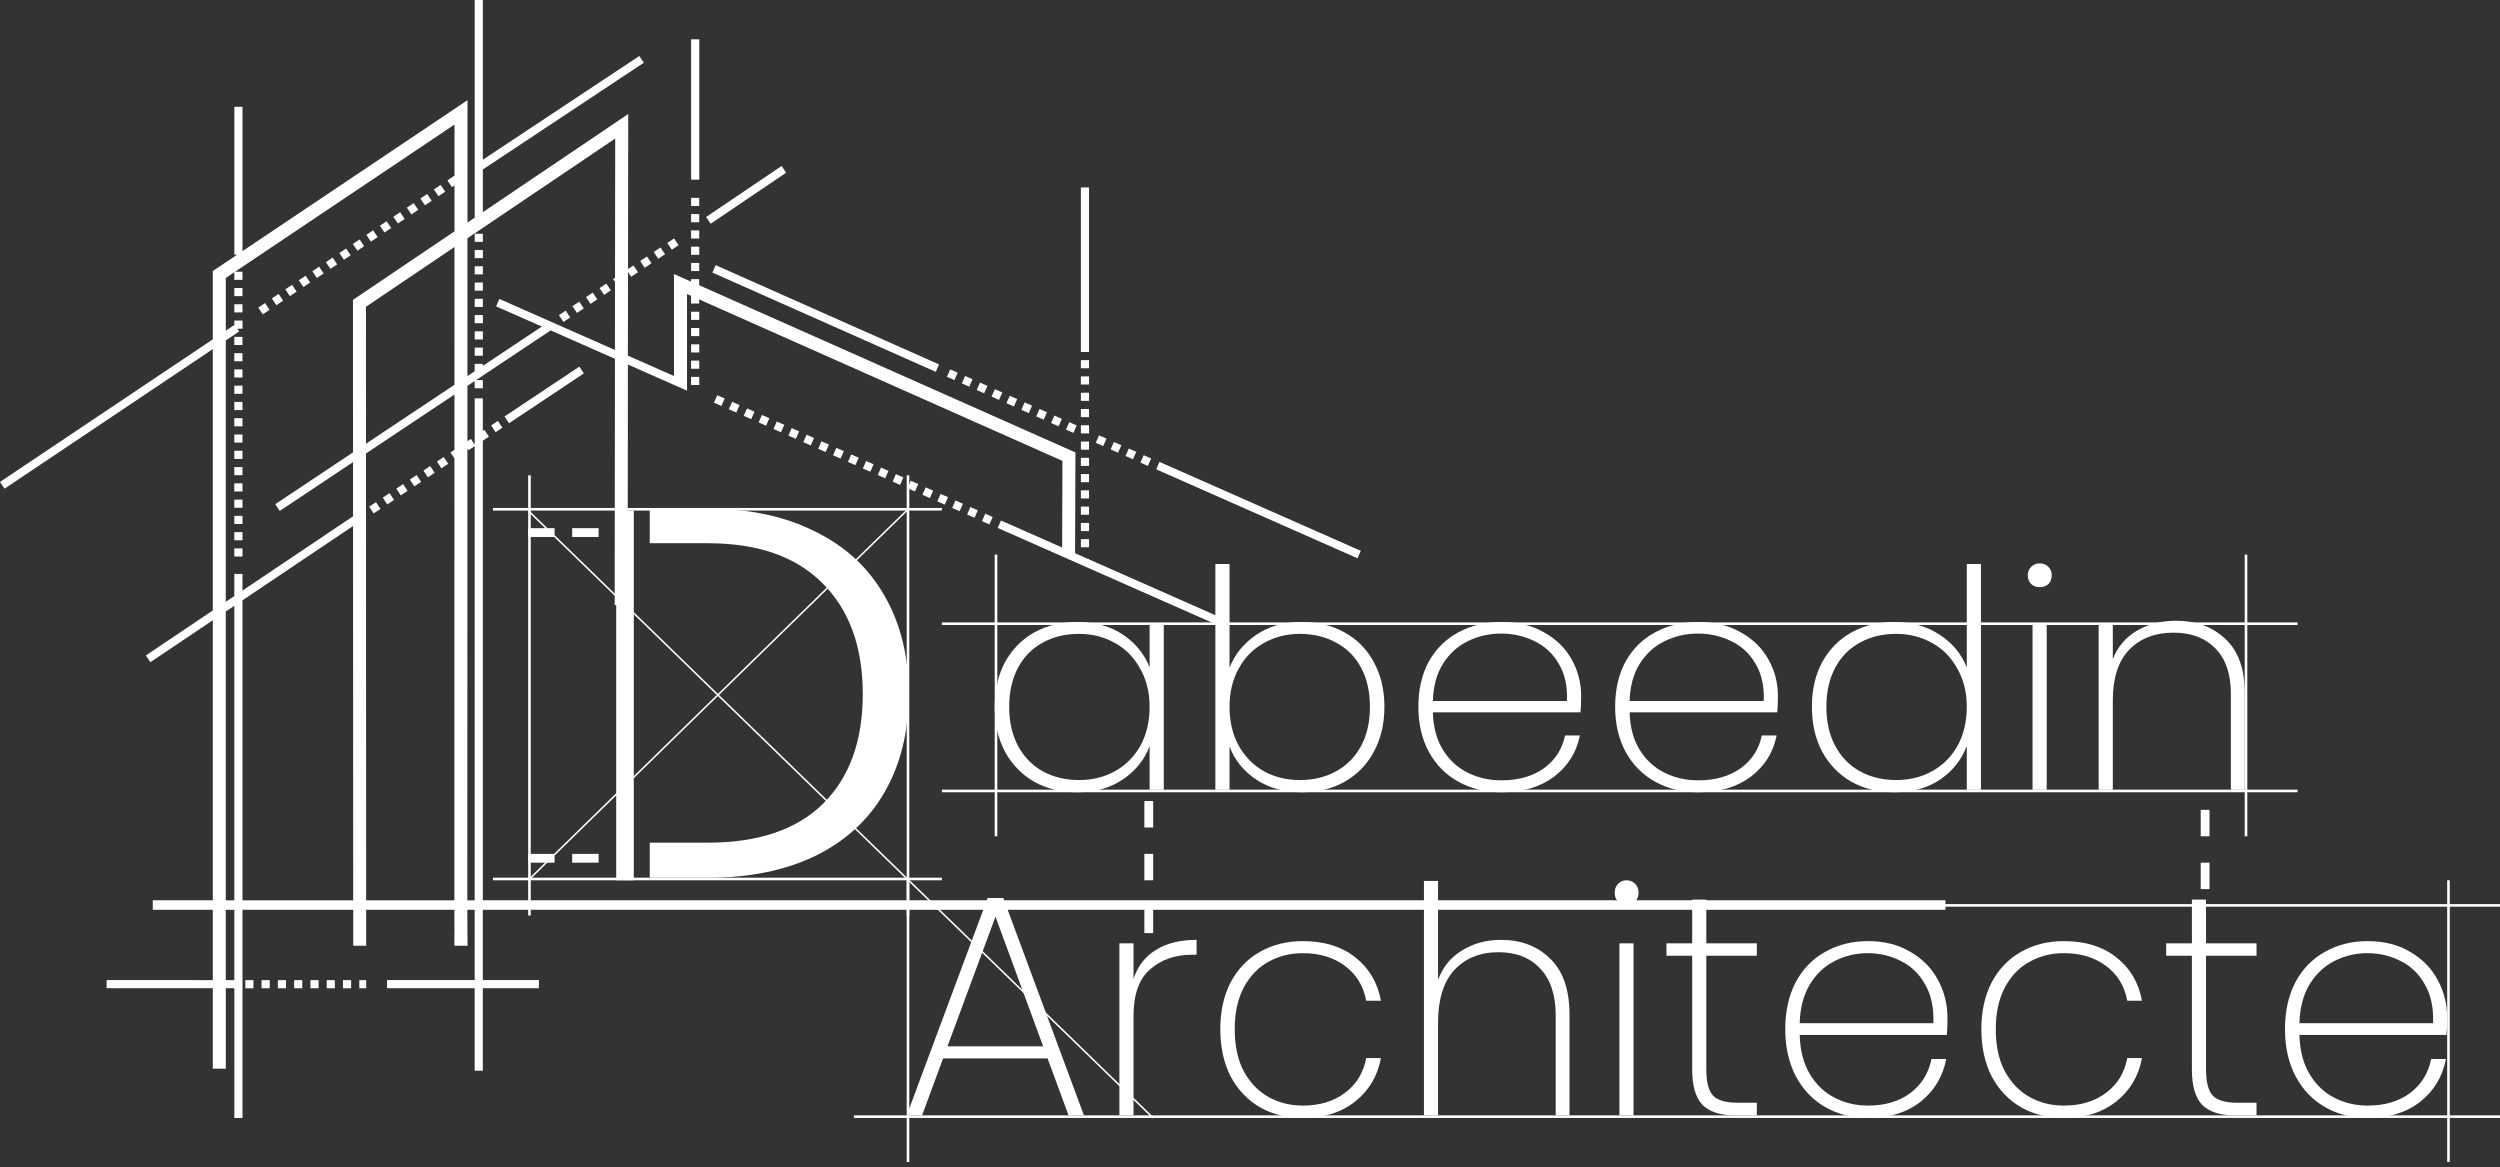 <svg width="482" height="225" viewBox="0 0 482 225" fill="none" xmlns="http://www.w3.org/2000/svg">
<rect x="0" y="0" width="482" height="225" fill="#333333" stroke="none"/>
<g clip-path="url(#clip0_5797_3423)">
<path d="M217.636 86.478L216.998 87.912L218.433 88.547L219.07 87.113L217.636 86.476V86.478ZM214.767 85.206L214.13 86.64L215.564 87.277L216.201 85.843L214.767 85.208V85.206ZM211.898 83.934L211.261 85.368L212.695 86.005L213.332 84.571L211.898 83.934ZM206.159 81.389L205.521 82.822L206.956 83.459L207.593 82.026L206.159 81.389ZM203.29 80.117L202.653 81.55L204.087 82.187L204.724 80.754L203.29 80.117ZM200.421 78.845L199.784 80.279L201.218 80.915L201.855 79.482L200.421 78.845ZM197.552 77.573L196.915 79.007L198.349 79.644L198.987 78.21L197.552 77.573ZM194.684 76.301L194.046 77.735L195.481 78.37L196.116 76.936L194.681 76.299L194.684 76.301ZM191.815 75.029L191.177 76.463L192.612 77.1L193.249 75.666L191.815 75.029ZM188.946 73.758L188.311 75.191L189.745 75.828L190.382 74.394L188.948 73.758H188.946ZM186.077 72.486L185.44 73.919L186.874 74.556L187.512 73.123L186.077 72.486ZM183.208 71.214L182.571 72.647L184.006 73.284L184.643 71.851L183.208 71.214ZM220.51 87.754L219.873 89.188L221.308 89.825L221.945 88.391L220.51 87.754ZM181.05 70.259L137.99 51.123L137.353 52.55L180.413 71.687L181.05 70.259ZM133.252 7.589V34.641H134.822V7.585H133.252V7.589ZM133.242 42.847H134.812V41.278H133.242V42.847ZM133.242 45.985H134.812V44.416H133.242V45.985ZM133.242 49.123H134.812V47.554H133.242V49.123ZM133.242 52.261H134.812V50.692H133.242V52.261ZM133.242 61.674H134.812V60.105H133.242V61.674ZM133.242 64.812H134.812V63.243H133.242V64.812ZM133.242 67.95H134.812V66.381H133.242V67.95ZM133.242 71.088H134.812V69.519H133.242V71.088ZM133.242 74.227H134.812V72.658H133.242V74.227ZM133.242 39.715H134.812V38.146H133.242V39.715ZM91.525 49.764H93.095V48.195H91.525V49.764ZM91.525 52.902H93.095V51.333H91.525V52.902ZM91.525 56.041H93.095V54.471H91.525V56.041ZM91.525 59.177H93.095V57.608H91.525V59.177ZM91.525 62.315H93.095V60.746H91.525V62.315ZM91.525 65.453H93.095V63.884H91.525V65.453ZM91.525 68.589H93.095V67.02H91.525V68.589ZM91.525 46.628H93.095V45.059H91.525V46.628ZM69.271 188.965V190.534H70.606V188.965H69.271ZM66.131 188.965V190.534H67.701V188.965H66.131ZM62.992 188.965V190.534H64.561V188.965H62.992ZM59.852 188.965V190.534H61.422V188.965H59.852ZM56.712 188.965V190.534H58.282V188.965H56.712ZM53.572 188.965V190.534H55.142V188.965H53.572ZM50.432 188.965V190.534H52.002V188.965H50.432ZM47.292 188.965V190.534H48.862V188.965H47.292ZM54.59 57.97L53.714 56.667L52.411 57.543L53.287 58.845L54.59 57.97ZM57.193 56.218L56.317 54.916L55.014 55.792L55.891 57.094L57.193 56.218ZM59.797 54.467L58.921 53.165L57.618 54.041L58.494 55.343L59.797 54.467ZM62.401 52.716L61.525 51.414L60.222 52.29L61.098 53.592L62.401 52.716ZM65.005 50.965L64.129 49.663L62.828 50.539L63.704 51.841L65.007 50.965H65.005ZM67.608 49.214L66.732 47.912L65.429 48.788L66.305 50.09L67.608 49.214ZM70.212 47.463L69.336 46.161L68.033 47.036L68.909 48.337L70.212 47.461V47.463ZM72.816 45.712L71.94 44.41L70.639 45.285L71.515 46.588L72.818 45.712H72.816ZM75.419 43.961L74.543 42.659L73.243 43.534L74.119 44.834L75.421 43.959L75.419 43.961ZM78.023 42.21L77.147 40.91L75.846 41.785L76.722 43.087L78.025 42.212L78.023 42.21ZM80.627 40.459L79.751 39.157L78.448 40.032L79.324 41.334L80.627 40.459ZM83.231 38.708L82.355 37.406L81.052 38.281L81.928 39.583L83.231 38.708ZM85.834 36.957L84.958 35.654L83.656 36.53L84.532 37.832L85.834 36.957ZM51.978 59.727L51.102 58.425L49.799 59.3L50.675 60.602L51.978 59.727ZM45.176 57.098H46.746V55.529H45.176V57.098ZM45.176 60.236H46.746V58.667H45.176V60.236ZM45.176 66.511H46.746V64.942H45.176V66.511ZM45.176 69.649H46.746V68.08H45.176V69.649ZM45.176 72.787H46.746V71.218H45.176V72.787ZM45.176 75.925H46.746V74.356H45.176V75.925ZM45.176 79.063H46.746V77.494H45.176V79.063ZM45.176 82.2H46.746V80.63H45.176V82.2ZM45.176 85.338H46.746V83.769H45.176V85.338ZM45.176 88.476H46.746V86.907H45.176V88.476ZM45.176 91.614H46.746V90.045H45.176V91.614ZM45.176 94.752H46.746V93.183H45.176V94.752ZM45.176 97.891H46.746V96.321H45.176V97.891ZM45.176 101.029H46.746V99.46H45.176V101.029ZM45.176 104.167H46.746V102.598H45.176V104.167ZM45.176 107.305H46.746V105.736H45.176V107.305ZM75.97 96.382L75.1 95.076L73.795 95.945L74.665 97.251L75.97 96.382ZM78.582 94.641L77.712 93.335L76.405 94.204L77.275 95.508L78.582 94.639V94.641ZM81.193 92.9L80.323 91.596L79.019 92.465L79.888 93.772L81.195 92.902L81.193 92.9ZM83.805 91.159L82.935 89.853L81.628 90.722L82.498 92.027L83.805 91.157V91.159ZM86.417 89.418L85.547 88.112L84.24 88.981L85.11 90.288L86.417 89.418ZM96.864 82.456L95.995 81.152L94.69 82.022L95.559 83.328L96.866 82.458L96.864 82.456ZM73.358 98.119L72.488 96.813L71.181 97.682L72.051 98.988L73.358 98.119ZM98.143 81.603L98.169 81.585L98.691 81.239L112.568 71.992L111.702 70.686L97.821 79.935L97.299 80.281L97.277 80.297L98.141 81.603H98.143ZM112.547 59.462L111.678 58.158L110.371 59.027L111.241 60.333L112.547 59.464V59.462ZM115.159 57.721L114.289 56.415L112.984 57.284L113.854 58.588L115.159 57.719V57.721ZM117.771 55.98L116.901 54.674L115.594 55.543L116.466 56.849L117.771 55.98ZM125.607 50.759L124.737 49.453L123.43 50.322L124.3 51.627L125.607 50.757V50.759ZM128.218 49.018L127.349 47.712L126.042 48.581L126.912 49.888L128.218 49.018ZM130.83 47.277L129.96 45.973L128.653 46.842L129.523 48.147L130.83 47.277ZM109.936 61.199L109.066 59.892L107.759 60.762L108.629 62.066L109.934 61.197L109.936 61.199ZM137.013 43.138L151.569 33.299L150.693 32.001L136.137 41.84L137.013 43.138ZM187.089 97.759L186.454 99.195L187.888 99.83L188.523 98.394L187.087 97.759H187.089ZM184.218 96.491L183.583 97.927L185.017 98.562L185.652 97.128L184.218 96.493V96.491ZM181.347 95.223L180.712 96.659L182.146 97.294L182.782 95.858L181.347 95.223ZM178.476 93.956L177.841 95.389L179.276 96.024L179.911 94.591L178.476 93.956ZM175.606 92.686L174.97 94.121L176.405 94.756L177.04 93.321L175.606 92.686ZM172.735 91.418L172.1 92.852L173.536 93.487L174.171 92.051L172.737 91.416L172.735 91.418ZM169.864 90.148L169.229 91.584L170.665 92.219L171.3 90.783L169.866 90.148H169.864ZM166.993 88.88L166.358 90.314L167.794 90.949L168.43 89.513L166.995 88.878L166.993 88.88ZM164.123 87.611L163.487 89.046L164.924 89.681L165.559 88.247L164.123 87.612V87.611ZM161.252 86.343L160.616 87.778L162.053 88.413L162.688 86.978L161.252 86.343ZM158.381 85.075L157.746 86.51L159.182 87.145L159.817 85.71L158.381 85.075ZM155.51 83.807L154.875 85.243L156.309 85.878L156.945 84.442L155.508 83.807H155.51ZM152.639 82.539L152.004 83.975L153.438 84.61L154.074 83.174L152.637 82.539H152.639ZM149.769 81.269L149.133 82.705L150.568 83.34L151.203 81.904L149.767 81.269H149.769ZM146.898 80.002L146.263 81.437L147.699 82.072L148.334 80.636L146.898 80.002ZM144.027 78.734L143.392 80.169L144.828 80.804L145.463 79.371L144.029 78.736L144.027 78.734ZM141.156 77.466L140.521 78.902L141.955 79.537L142.591 78.101L141.156 77.466ZM138.285 76.198L137.65 77.634L139.087 78.269L139.722 76.833L138.285 76.198ZM189.964 99.033L189.328 100.469L190.763 101.103L191.398 99.67L189.962 99.035L189.964 99.033ZM209.964 100.816H208.394V102.385H209.964V100.816ZM209.964 97.678H208.394V99.247H209.964V97.678ZM209.964 94.54H208.394V96.109H209.964V94.54ZM209.964 91.402H208.394V92.971H209.964V91.402ZM209.964 88.264H208.394V89.833H209.964V88.264ZM209.964 85.125H208.394V86.695H209.964V85.125ZM209.964 81.987H208.394V83.556H209.976L209.962 81.987H209.964ZM209.964 78.851H208.394V80.42H209.964V78.851ZM209.964 75.713H208.394V77.282H209.964V75.713ZM209.964 72.575H208.394V74.144H209.964V72.575ZM209.964 69.436H208.394V71.006H209.964V69.436ZM209.964 103.948H208.394V105.518H209.964V103.948ZM209.964 67.692V36.142H208.394V67.867H209.964V67.692ZM70.554 59.15L87.623 47.629L87.619 74.186L70.564 85.55L70.554 59.15ZM90.119 72.518L90.123 45.938L118.611 26.709L118.576 53.556L118.21 53.8L118.574 54.348L118.558 67.475L96.278 57.63L95.647 59.063L104.465 62.96L93.083 70.543V70.154H91.513V71.59L90.119 72.518ZM43.531 116.02V65.635L46.109 63.908L45.751 63.374H46.75V61.805H45.18V62.648L43.533 63.753V53.594L45.18 52.49V53.962H46.75V52.393H45.324L87.627 24.014V33.994L87.566 33.905L86.263 34.781L87.139 36.083L87.625 35.758V44.606L68.602 57.446L68.051 57.818V58.487L68.061 87.22L53.072 97.207L53.936 98.511L68.061 89.101L68.066 99.54L46.746 113.865V110.66H45.176V114.92L43.529 116.026L43.531 116.02ZM43.531 175.411H45.178V188.973H43.531V175.411ZM45.178 173.581H43.531V117.905L45.178 116.798V173.581ZM68.096 173.581H46.748V115.743L68.067 101.419L68.096 173.581ZM87.601 173.581H70.592L70.562 87.43L87.617 76.069V86.733L86.854 87.24L87.615 88.381L87.601 167.598V173.585V173.581ZM91.513 173.581H90.101L90.117 86.472L90.338 86.804L91.513 86.021V173.583V173.581ZM375.078 173.573H93.089V84.966L94.263 84.183L93.393 82.877L93.089 83.079V76.793H91.519V85.726L90.779 84.618L90.123 85.055V74.391L91.519 73.462V74.853H93.089V73.284H91.786L106.169 63.702L118.562 69.178L118.51 116.669H121.01L121.061 70.282L129.948 74.209L132.459 75.319V56.688L133.234 57.031V58.526H134.804V57.729L204.837 88.854L204.779 105.56L192.996 100.353L192.365 101.787L204.773 107.271L207.271 108.375L208.398 108.872L209.968 109.566L236.26 121.182L236.892 119.749L209.968 107.851V107.768H209.778L207.275 106.662L207.34 88.041L207.344 87.228L206.6 86.899L134.802 54.989V53.818H133.232V54.291L131.71 53.616L129.944 52.832V72.494L121.059 68.567L121.081 52.433L121.694 53.353L123.001 52.484L122.131 51.18L121.083 51.877L121.119 24.339L121.123 21.98L119.169 23.3L93.089 40.906V32.676L124.126 12.096L123.262 10.792L93.089 30.797V0H91.519V41.969L90.129 42.907L90.133 21.66V19.314L88.187 20.621L46.754 48.416V20.586H45.184V49.095H45.741L41.585 51.883L41.027 52.257V65.427L0.002 92.92L0.872 94.221L41.027 67.309V117.698L28.117 126.373L28.987 127.673L41.025 119.585V173.575H29.455V175.405H41.025V188.965L20.557 188.955V190.518L41.025 190.528V206.045H43.535V190.53H45.182V215.544H46.752V175.405H68.102V181.079L68.104 182.334H70.598V175.405H87.605V177.047L87.623 179.823H87.605V182.332H90.142L90.133 181.073L90.105 176.812V175.405H91.517V188.953H74.62V190.522H91.517V206.443H93.087V190.522H103.899V188.953H93.087V175.405H375.078V173.575V173.573ZM262.366 106.205L223.543 89.046L222.912 90.48L261.735 107.639L262.366 106.205Z" fill="white"/>
</g>
<line x1="164.627" y1="174.56" x2="482" y2="174.56" stroke="white" stroke-width="0.5"/>
<line x1="181.599" y1="152.496" x2="442.965" y2="152.496" stroke="white" stroke-width="0.5"/>
<line x1="181.599" y1="120.25" x2="442.965" y2="120.25" stroke="white" stroke-width="0.5"/>
<line x1="164.627" y1="215.292" x2="482" y2="215.292" stroke="white" stroke-width="0.5"/>
<line x1="95.043" y1="169.468" x2="181.599" y2="169.468" stroke="white" stroke-width="0.5"/>
<line x1="192.032" y1="106.923" x2="192.032" y2="161.232" stroke="white" stroke-width="0.5"/>
<line x1="433.032" y1="106.923" x2="433.032" y2="161.232" stroke="white" stroke-width="0.5"/>
<line x1="472.067" y1="169.718" x2="472.067" y2="224.028" stroke="white" stroke-width="0.5"/>
<line x1="175.06" y1="169.718" x2="175.06" y2="224.028" stroke="white" stroke-width="0.5"/>
<path d="M101.831 169.718L174.81 98.437" stroke="white" stroke-width="0.3"/>
<path d="M101.831 98.437L222.331 215.542" stroke="white" stroke-width="0.3"/>
<line x1="95.043" y1="98.187" x2="181.599" y2="98.187" stroke="white" stroke-width="0.5"/>
<line x1="175.06" y1="91.648" x2="175.06" y2="176.507" stroke="white" stroke-width="0.5"/>
<line x1="102.081" y1="91.648" x2="102.081" y2="176.507" stroke="white" stroke-width="0.5"/>
<path fill-rule="evenodd" clip-rule="evenodd" d="M170.494 152.813L170.493 152.815C167.438 158.106 162.995 162.18 157.147 165.038C151.367 167.828 144.488 169.232 136.495 169.232H125.271V162.468H136.495C146.113 162.468 153.531 159.995 158.668 154.975L158.671 154.973C163.803 149.886 166.341 142.808 166.341 133.808C166.341 124.739 163.768 117.593 158.566 112.438C153.43 107.279 146.046 104.735 136.495 104.735H125.271V98.074H136.495C144.486 98.074 151.362 99.546 157.14 102.472L157.14 102.472L157.146 102.475C162.993 105.332 167.436 109.44 170.491 114.8L170.494 114.804C173.62 120.168 175.193 126.497 175.193 133.808C175.193 141.12 173.62 147.449 170.494 152.813Z" fill="white"/>
<rect x="118.803" y="98.437" width="3.394" height="71.282" fill="white"/>
<rect width="5.092" height="1.697" transform="matrix(1 0 0 -1 110.317 103.528)" fill="white"/>
<rect width="5.092" height="1.697" transform="matrix(1 0 0 -1 101.831 103.528)" fill="white"/>
<rect width="5.092" height="1.697" transform="matrix(1 0 0 -1 110.317 166.324)" fill="white"/>
<rect width="5.092" height="1.697" transform="matrix(1 0 0 -1 101.831 166.324)" fill="white"/>
<path fill-rule="evenodd" clip-rule="evenodd" d="M425.993 156.141H424.296V161.232H425.993V156.141ZM425.993 166.324H424.296V171.415H425.993V166.324Z" fill="white"/>
<path fill-rule="evenodd" clip-rule="evenodd" d="M220.634 154.444H222.331V159.535H220.634V154.444ZM220.634 164.627H222.331V169.718H220.634V164.627ZM220.634 174.81H222.331V179.901H220.634V174.81Z" fill="white"/>
<path d="M201.97 204.056H181.827L177.774 215.053H174.81L190.416 173.14H193.441L208.986 215.053H206.022L201.97 204.056ZM201.123 201.734L191.928 176.745L182.674 201.734H201.123Z" fill="white"/>
<path d="M218.541 188.72C219.347 186.276 220.779 184.423 222.835 183.16C224.892 181.857 227.513 181.205 230.699 181.205V184.076H229.792C226.565 184.076 223.884 185.013 221.747 186.887C219.609 188.72 218.541 191.734 218.541 195.93V215.053H215.819V181.877H218.541V188.72Z" fill="white"/>
<path d="M235.272 198.435C235.272 194.972 235.938 191.958 237.269 189.392C238.64 186.826 240.515 184.871 242.894 183.527C245.314 182.142 248.076 181.449 251.181 181.449C255.294 181.449 258.661 182.488 261.283 184.565C263.944 186.643 265.597 189.433 266.243 192.936H263.4C262.875 190.085 261.504 187.844 259.286 186.215C257.109 184.586 254.407 183.771 251.181 183.771C248.761 183.771 246.564 184.321 244.588 185.421C242.612 186.48 241.019 188.129 239.809 190.37C238.64 192.569 238.055 195.258 238.055 198.435C238.055 201.653 238.64 204.361 239.809 206.561C241.019 208.76 242.612 210.41 244.588 211.51C246.564 212.61 248.761 213.159 251.181 213.159C254.407 213.159 257.109 212.345 259.286 210.715C261.504 209.086 262.875 206.846 263.4 203.995H266.243C265.597 207.457 263.944 210.247 261.283 212.365C258.621 214.483 255.254 215.542 251.181 215.542C248.076 215.542 245.314 214.85 242.894 213.465C240.515 212.08 238.64 210.104 237.269 207.538C235.938 204.931 235.272 201.897 235.272 198.435Z" fill="white"/>
<path d="M289.416 181.205C293.287 181.205 296.452 182.427 298.912 184.871C301.372 187.274 302.602 190.858 302.602 195.624V215.053H299.941V195.807C299.941 191.856 298.953 188.842 296.977 186.765C295.001 184.647 292.319 183.588 288.932 183.588C285.383 183.588 282.54 184.728 280.403 187.009C278.306 189.29 277.257 192.671 277.257 197.152V215.053H274.535V169.841H277.257V188.903C278.185 186.419 279.737 184.525 281.915 183.221C284.093 181.877 286.593 181.205 289.416 181.205Z" fill="white"/>
<path d="M313.614 174.484C312.969 174.484 312.424 174.28 311.981 173.873C311.537 173.425 311.315 172.834 311.315 172.101C311.315 171.409 311.537 170.838 311.981 170.39C312.424 169.942 312.969 169.718 313.614 169.718C314.259 169.718 314.803 169.942 315.247 170.39C315.691 170.838 315.912 171.409 315.912 172.101C315.912 172.834 315.691 173.425 315.247 173.873C314.803 174.28 314.259 174.484 313.614 174.484ZM314.945 181.877V215.053H312.223V181.877H314.945Z" fill="white"/>
<path d="M328.976 184.26V206.194C328.976 208.638 329.419 210.329 330.306 211.265C331.194 212.161 332.766 212.61 335.025 212.61H338.714V215.053H334.601C331.738 215.053 329.621 214.381 328.25 213.037C326.919 211.652 326.254 209.371 326.254 206.194V184.26H321.294V181.877H326.254V173.445H328.976V181.877H338.714V184.26H328.976Z" fill="white"/>
<path d="M375.472 196.235C375.472 197.701 375.432 198.801 375.351 199.534H346.982C347.063 202.508 347.708 205.013 348.918 207.05C350.127 209.086 351.72 210.614 353.696 211.632C355.672 212.65 357.83 213.159 360.168 213.159C363.395 213.159 366.096 212.365 368.274 210.777C370.452 209.147 371.823 206.948 372.387 204.178H375.23C374.585 207.559 372.932 210.308 370.27 212.426C367.609 214.504 364.241 215.542 360.168 215.542C357.104 215.542 354.362 214.85 351.942 213.465C349.522 212.08 347.627 210.104 346.256 207.538C344.885 204.931 344.199 201.897 344.199 198.435C344.199 194.972 344.865 191.958 346.196 189.392C347.567 186.826 349.462 184.871 351.882 183.527C354.301 182.142 357.063 181.449 360.168 181.449C363.314 181.449 366.036 182.142 368.334 183.527C370.673 184.871 372.448 186.683 373.657 188.964C374.867 191.205 375.472 193.628 375.472 196.235ZM372.75 197.274C372.871 194.341 372.347 191.856 371.177 189.82C370.048 187.783 368.496 186.276 366.52 185.298C364.544 184.28 362.407 183.771 360.108 183.771C357.809 183.771 355.672 184.28 353.696 185.298C351.761 186.276 350.168 187.783 348.918 189.82C347.708 191.856 347.063 194.341 346.982 197.274H372.75Z" fill="white"/>
<path d="M382.005 198.435C382.005 194.972 382.67 191.958 384.001 189.392C385.372 186.826 387.247 184.871 389.627 183.527C392.046 182.142 394.808 181.449 397.914 181.449C402.027 181.449 405.394 182.488 408.015 184.565C410.677 186.643 412.33 189.433 412.975 192.936H410.132C409.608 190.085 408.237 187.844 406.019 186.215C403.841 184.586 401.14 183.771 397.914 183.771C395.494 183.771 393.296 184.321 391.32 185.421C389.344 186.48 387.751 188.129 386.542 190.37C385.372 192.569 384.787 195.258 384.787 198.435C384.787 201.653 385.372 204.361 386.542 206.561C387.751 208.76 389.344 210.41 391.32 211.51C393.296 212.61 395.494 213.159 397.914 213.159C401.14 213.159 403.841 212.345 406.019 210.715C408.237 209.086 409.608 206.846 410.132 203.995H412.975C412.33 207.457 410.677 210.247 408.015 212.365C405.354 214.483 401.986 215.542 397.914 215.542C394.808 215.542 392.046 214.85 389.627 213.465C387.247 212.08 385.372 210.104 384.001 207.538C382.67 204.931 382.005 201.897 382.005 198.435Z" fill="white"/>
<path d="M425.321 184.26V206.194C425.321 208.638 425.764 210.329 426.651 211.265C427.539 212.161 429.111 212.61 431.369 212.61H435.059V215.053H430.946C428.083 215.053 425.966 214.381 424.595 213.037C423.264 211.652 422.599 209.371 422.599 206.194V184.26H417.639V181.877H422.599V173.445H425.321V181.877H435.059V184.26H425.321Z" fill="white"/>
<path d="M471.817 196.235C471.817 197.701 471.777 198.801 471.696 199.534H443.327C443.408 202.508 444.053 205.013 445.263 207.05C446.472 209.086 448.065 210.614 450.041 211.632C452.017 212.65 454.175 213.159 456.513 213.159C459.739 213.159 462.441 212.365 464.619 210.777C466.797 209.147 468.168 206.948 468.732 204.178H471.575C470.93 207.559 469.277 210.308 466.615 212.426C463.954 214.504 460.586 215.542 456.513 215.542C453.449 215.542 450.706 214.85 448.287 213.465C445.867 212.08 443.972 210.104 442.601 207.538C441.23 204.931 440.544 201.897 440.544 198.435C440.544 194.972 441.21 191.958 442.541 189.392C443.912 186.826 445.807 184.871 448.226 183.527C450.646 182.142 453.408 181.449 456.513 181.449C459.659 181.449 462.381 182.142 464.679 183.527C467.018 184.871 468.793 186.683 470.002 188.964C471.212 191.205 471.817 193.628 471.817 196.235ZM469.095 197.274C469.216 194.341 468.692 191.856 467.522 189.82C466.393 187.783 464.841 186.276 462.865 185.298C460.889 184.28 458.752 183.771 456.453 183.771C454.154 183.771 452.017 184.28 450.041 185.298C448.105 186.276 446.513 187.783 445.263 189.82C444.053 191.856 443.408 194.341 443.327 197.274H469.095Z" fill="white"/>
<path d="M191.782 136.273C191.782 132.978 192.449 130.095 193.785 127.624C195.161 125.153 197.042 123.25 199.43 121.917C201.858 120.583 204.609 119.916 207.684 119.916C211.164 119.916 214.118 120.74 216.546 122.387C218.974 124.035 220.674 126.133 221.645 128.683V120.328H224.376V152.276H221.645V143.862C220.674 146.451 218.954 148.589 216.486 150.275C214.058 151.923 211.124 152.747 207.684 152.747C204.609 152.747 201.858 152.08 199.43 150.746C197.042 149.373 195.161 147.451 193.785 144.98C192.449 142.47 191.782 139.567 191.782 136.273ZM221.645 136.273C221.645 133.488 221.038 131.036 219.824 128.918C218.65 126.761 217.032 125.113 214.968 123.976C212.904 122.799 210.598 122.211 208.049 122.211C205.378 122.211 203.031 122.78 201.008 123.917C198.984 125.015 197.406 126.623 196.273 128.742C195.14 130.86 194.574 133.37 194.574 136.273C194.574 139.175 195.14 141.685 196.273 143.803C197.406 145.922 198.984 147.549 201.008 148.687C203.071 149.824 205.418 150.393 208.049 150.393C210.598 150.393 212.904 149.824 214.968 148.687C217.072 147.51 218.711 145.863 219.885 143.745C221.058 141.587 221.645 139.097 221.645 136.273Z" fill="white"/>
<path d="M237.053 128.742C238.065 126.153 239.784 124.035 242.212 122.387C244.64 120.74 247.574 119.916 251.013 119.916C254.089 119.916 256.82 120.583 259.208 121.917C261.635 123.25 263.517 125.153 264.852 127.624C266.228 130.095 266.916 132.978 266.916 136.273C266.916 139.567 266.228 142.47 264.852 144.98C263.517 147.451 261.635 149.373 259.208 150.746C256.82 152.08 254.089 152.747 251.013 152.747C247.574 152.747 244.62 151.923 242.152 150.275C239.724 148.628 238.024 146.51 237.053 143.921V152.276H234.322V108.737H237.053V128.742ZM264.124 136.273C264.124 133.37 263.558 130.86 262.425 128.742C261.291 126.623 259.693 125.015 257.629 123.917C255.606 122.78 253.259 122.211 250.589 122.211C248.039 122.211 245.733 122.799 243.669 123.976C241.605 125.113 239.987 126.761 238.813 128.918C237.64 131.036 237.053 133.488 237.053 136.273C237.053 139.097 237.64 141.587 238.813 143.745C239.987 145.863 241.605 147.51 243.669 148.687C245.733 149.824 248.039 150.393 250.589 150.393C253.259 150.393 255.606 149.824 257.629 148.687C259.693 147.549 261.291 145.922 262.425 143.803C263.558 141.685 264.124 139.175 264.124 136.273Z" fill="white"/>
<path d="M304.843 134.154C304.843 135.566 304.803 136.626 304.722 137.332H276.255C276.335 140.195 276.983 142.607 278.197 144.568C279.411 146.53 281.009 148 282.992 148.981C284.975 149.962 287.14 150.452 289.487 150.452C292.724 150.452 295.435 149.687 297.62 148.157C299.805 146.588 301.181 144.47 301.747 141.803H304.6C303.953 145.059 302.294 147.706 299.623 149.746C296.952 151.746 293.574 152.747 289.487 152.747C286.411 152.747 283.66 152.08 281.232 150.746C278.804 149.412 276.902 147.51 275.526 145.039C274.15 142.529 273.462 139.607 273.462 136.273C273.462 132.938 274.13 130.036 275.465 127.565C276.841 125.094 278.743 123.211 281.171 121.917C283.599 120.583 286.371 119.916 289.487 119.916C292.643 119.916 295.374 120.583 297.681 121.917C300.028 123.211 301.808 124.956 303.022 127.153C304.236 129.31 304.843 131.644 304.843 134.154ZM302.112 135.155C302.233 132.331 301.707 129.938 300.533 127.977C299.4 126.016 297.843 124.564 295.86 123.623C293.877 122.642 291.732 122.152 289.426 122.152C287.119 122.152 284.975 122.642 282.992 123.623C281.05 124.564 279.451 126.016 278.197 127.977C276.983 129.938 276.335 132.331 276.255 135.155H302.112Z" fill="white"/>
<path d="M342.779 134.154C342.779 135.566 342.738 136.626 342.657 137.332H314.19C314.271 140.195 314.919 142.607 316.133 144.568C317.347 146.53 318.945 148 320.928 148.981C322.911 149.962 325.075 150.452 327.422 150.452C330.66 150.452 333.371 149.687 335.556 148.157C337.741 146.588 339.117 144.47 339.683 141.803H342.536C341.889 145.059 340.23 147.706 337.559 149.746C334.888 151.746 331.509 152.747 327.422 152.747C324.347 152.747 321.595 152.08 319.168 150.746C316.74 149.412 314.838 147.51 313.462 145.039C312.086 142.529 311.398 139.607 311.398 136.273C311.398 132.938 312.066 130.036 313.401 127.565C314.777 125.094 316.679 123.211 319.107 121.917C321.535 120.583 324.307 119.916 327.422 119.916C330.579 119.916 333.31 120.583 335.617 121.917C337.964 123.211 339.744 124.956 340.958 127.153C342.172 129.31 342.779 131.644 342.779 134.154ZM340.047 135.155C340.169 132.331 339.643 129.938 338.469 127.977C337.336 126.016 335.778 124.564 333.796 123.623C331.813 122.642 329.668 122.152 327.362 122.152C325.055 122.152 322.911 122.642 320.928 123.623C318.985 124.564 317.387 126.016 316.133 127.977C314.919 129.938 314.271 132.331 314.19 135.155H340.047Z" fill="white"/>
<path d="M349.334 136.273C349.334 132.978 350.002 130.095 351.337 127.624C352.713 125.153 354.595 123.25 356.982 121.917C359.41 120.583 362.162 119.916 365.237 119.916C368.596 119.916 371.509 120.74 373.977 122.387C376.446 123.995 378.186 126.094 379.197 128.683V108.737H381.929V152.276H379.197V143.803C378.226 146.431 376.527 148.589 374.099 150.275C371.671 151.923 368.717 152.747 365.237 152.747C362.162 152.747 359.41 152.08 356.982 150.746C354.595 149.373 352.713 147.451 351.337 144.98C350.002 142.47 349.334 139.567 349.334 136.273ZM379.197 136.273C379.197 133.488 378.59 131.036 377.376 128.918C376.203 126.761 374.584 125.113 372.521 123.976C370.457 122.799 368.15 122.211 365.601 122.211C362.93 122.211 360.583 122.78 358.56 123.917C356.537 125.015 354.959 126.623 353.826 128.742C352.693 130.86 352.126 133.37 352.126 136.273C352.126 139.175 352.693 141.685 353.826 143.803C354.959 145.922 356.537 147.549 358.56 148.687C360.624 149.824 362.971 150.393 365.601 150.393C368.15 150.393 370.457 149.824 372.521 148.687C374.625 147.51 376.264 145.863 377.437 143.745C378.611 141.587 379.197 139.097 379.197 136.273Z" fill="white"/>
<path d="M393.27 113.209C392.623 113.209 392.076 113.013 391.631 112.621C391.186 112.189 390.964 111.62 390.964 110.914C390.964 110.248 391.186 109.698 391.631 109.267C392.076 108.835 392.623 108.62 393.27 108.62C393.918 108.62 394.464 108.835 394.909 109.267C395.354 109.698 395.577 110.248 395.577 110.914C395.577 111.62 395.354 112.189 394.909 112.621C394.464 113.013 393.918 113.209 393.27 113.209ZM394.605 120.328V152.276H391.874V120.328H394.605Z" fill="white"/>
<path d="M419.489 119.681C423.414 119.681 426.611 120.858 429.079 123.211C431.548 125.525 432.782 128.977 432.782 133.566V152.276H430.111V133.743C430.111 129.938 429.12 127.035 427.137 125.035C425.154 122.995 422.463 121.975 419.064 121.975C415.503 121.975 412.65 123.074 410.506 125.27C408.402 127.467 407.35 130.722 407.35 135.037V152.276H404.618V120.328H407.35V127.094C408.28 124.702 409.818 122.878 411.963 121.622C414.148 120.328 416.656 119.681 419.489 119.681Z" fill="white"/>
<defs>
<clipPath id="clip0_5797_3423">
<rect width="375.077" height="215.542" fill="white" transform="matrix(-1 0 0 1 375.078 0)"/>
</clipPath>
</defs>
</svg>
